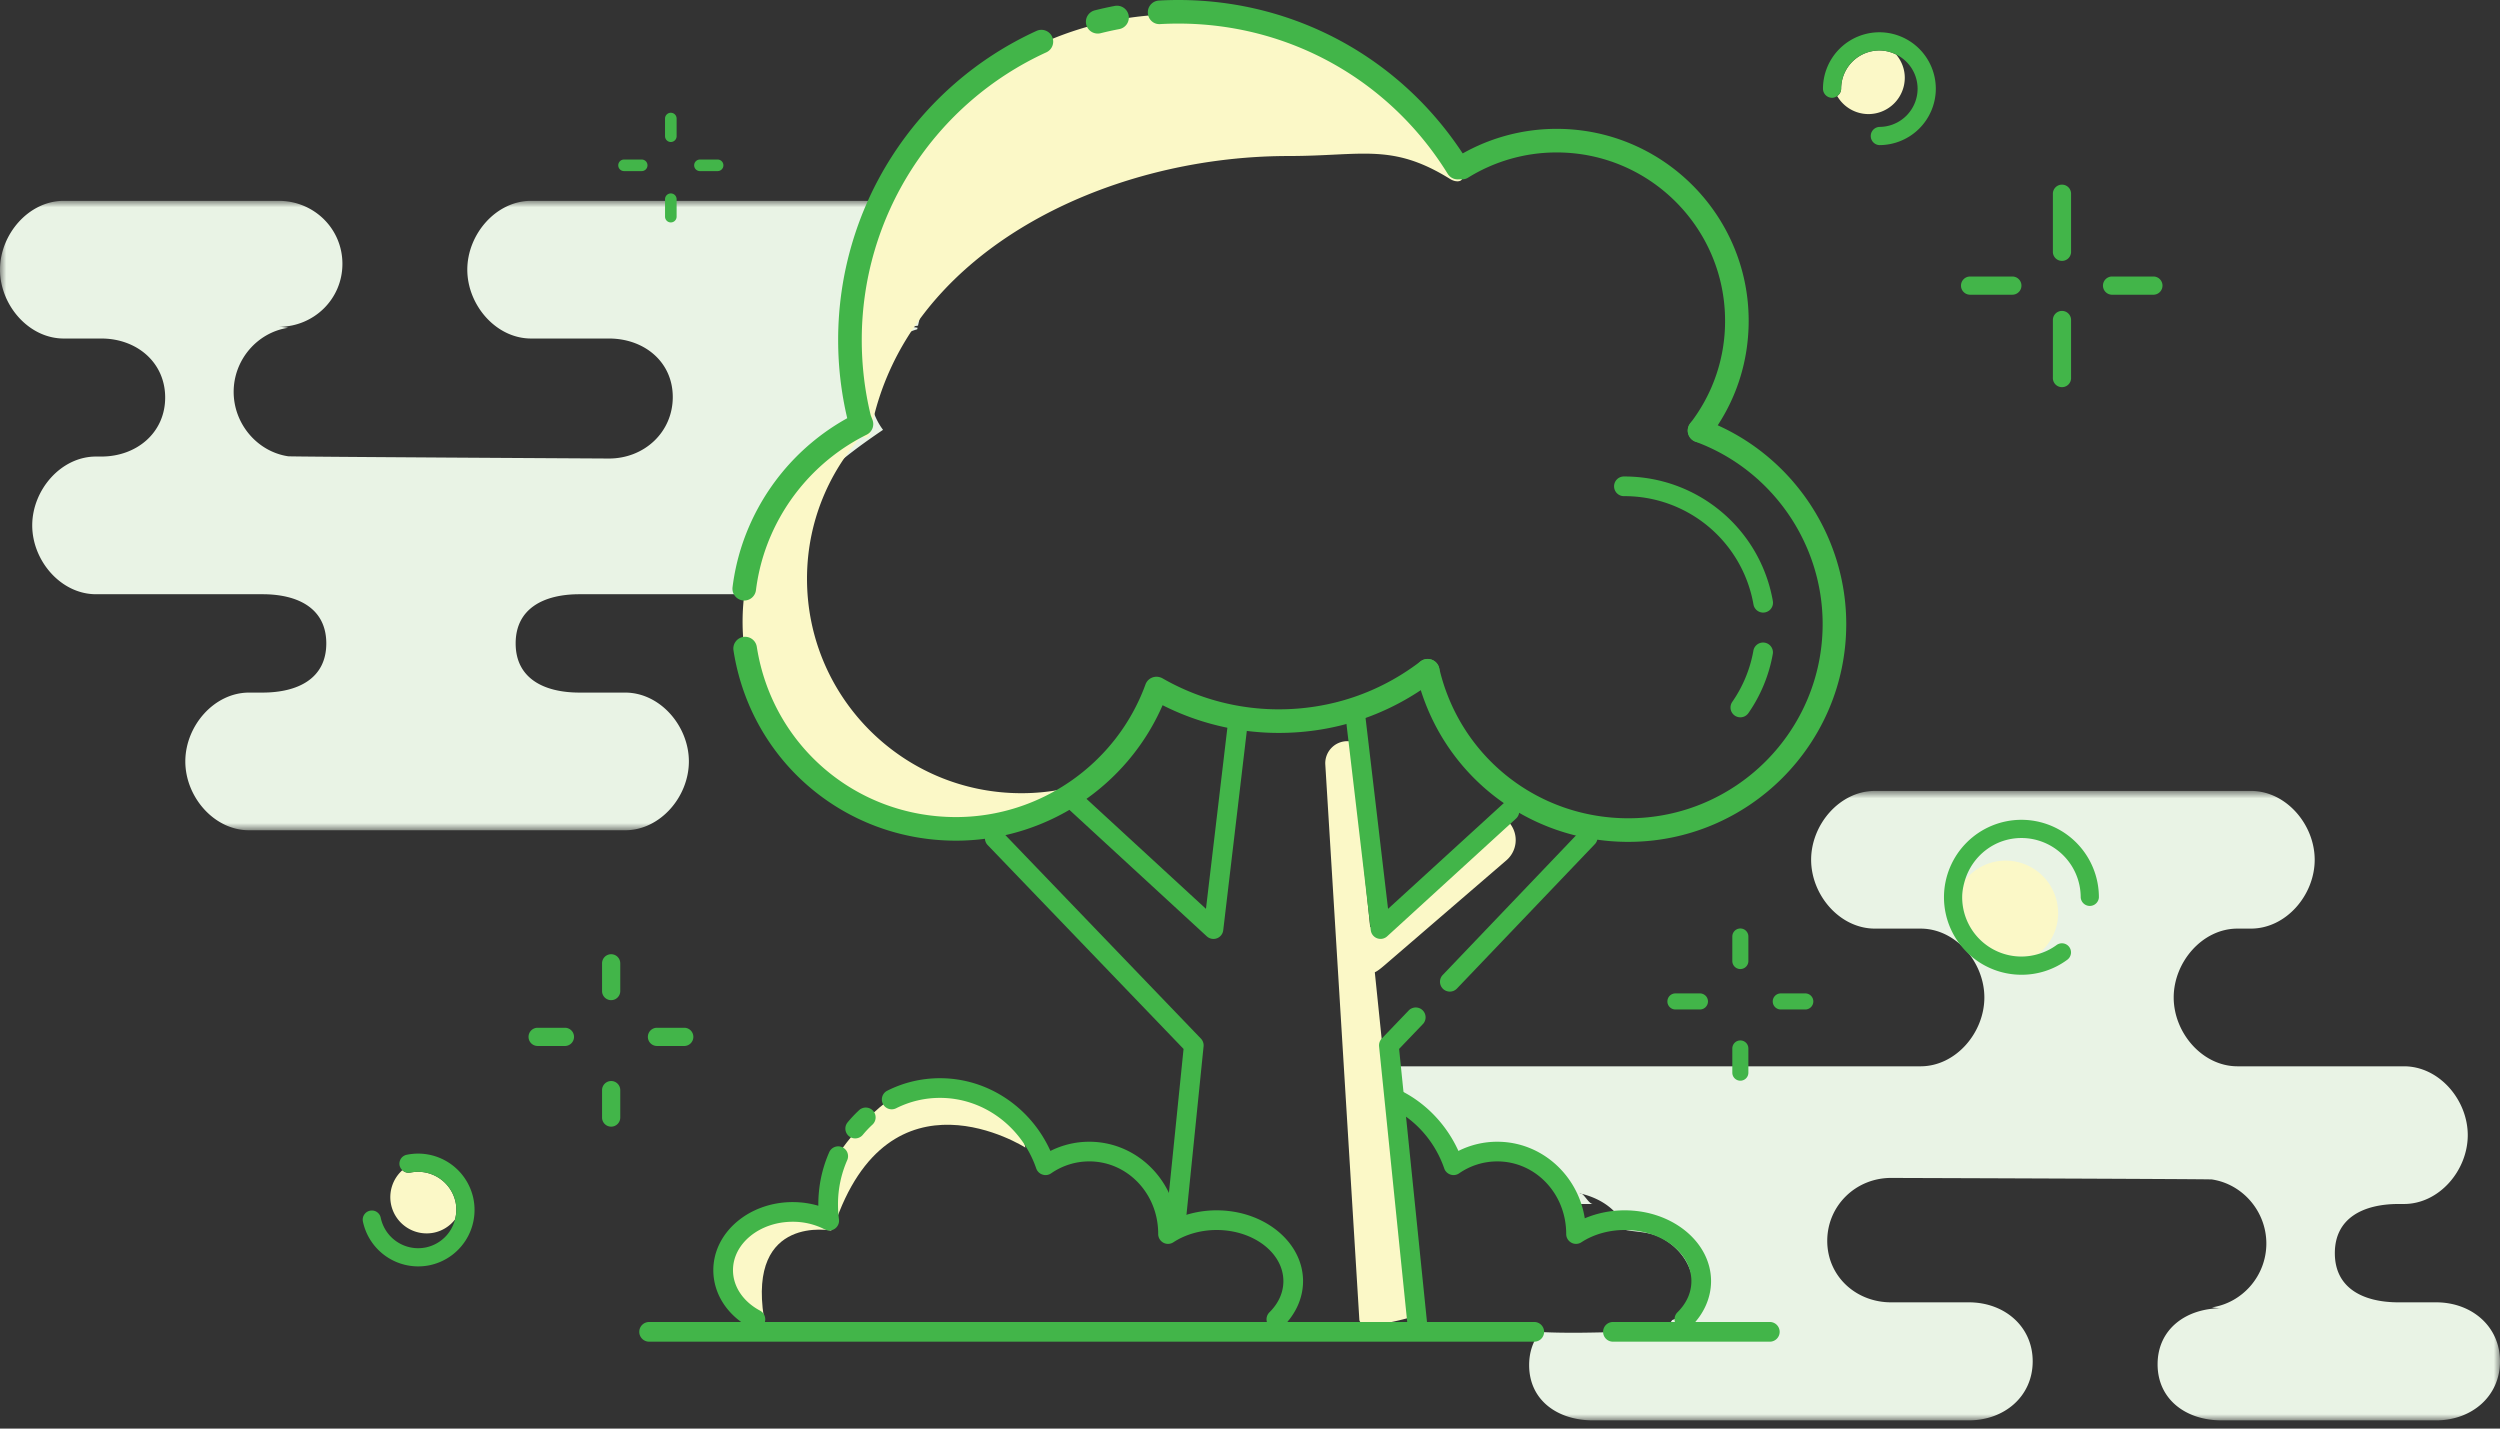 <svg xmlns="http://www.w3.org/2000/svg" xmlns:xlink="http://www.w3.org/1999/xlink" width="203" height="116" viewBox="0 0 203 116"><rect x="0" y="0" width="203" height="116" fill="#333333" stroke="none"/><defs><path id="a" d="M.084.89H92V52H.084z"/><path id="c" d="M0 .975h78.054v51.109H0z"/></defs><g fill="none" fill-rule="evenodd"><g transform="translate(111 63.333)"><mask id="b" fill="#fff"><use xlink:href="#a"/></mask><path fill="#E9F3E5" d="M86.819 42.417h-3.05c-2.861 0-5.18-1.131-5.18-3.993 0-2.861 2.319-3.993 5.18-3.993h.433c2.862 0 5.18-2.728 5.18-5.59 0-2.861-2.318-5.59-5.18-5.59H70.685c-2.862 0-5.181-2.728-5.181-5.591 0-2.86 2.319-5.59 5.18-5.59h1.087c2.862 0 5.182-2.727 5.182-5.59 0-2.861-2.32-5.59-5.182-5.59H41.245c-2.862 0-5.181 2.729-5.181 5.59 0 2.863 2.319 5.59 5.18 5.59h3.704c2.862 0 5.182 2.73 5.182 5.59 0 2.863-2.32 5.591-5.182 5.591H.084a28.89 28.89 0 0 1 .344 3.75 3.4 3.4 0 0 1 2.885-.368c1.288.405 2.008 1.598 2.81 2.576.526.64.992 1.218 1.475 1.749 3.05-1.856 7.597.641 8.17 3.473h2.579c-.307 0-.607-.631-.9-.822-.065-.015-.126-.041-.192-.055.064-.014.128.013.193.055 1.69.423 3.046 1.432 3.608 2.944l.04.008c1.068.18 1.982.139 2.957.704 1.82 1.05 2.764 2.946 2.352 4.938-.164.797-.877 1.41-1.622 1.651-.382.581-1.023.977-1.912.932-.447-.022-.901-.043-1.358-.063-.19.049-.39.085-.611.09-2.25.051-4.557.131-6.838.012-.566.706-.898 1.61-.898 2.69 0 2.862 2.319 4.485 5.18 4.485h30.528c2.86 0 5.18-1.929 5.18-4.792 0-2.86-2.32-4.791-5.18-4.791h-6.321c-2.862 0-5.181-2.128-5.181-4.99 0-2.861 2.319-5.112 5.18-5.112 0 0 26.31.087 26.059.125 2.499.379 4.416 2.6 4.416 5.201 0 2.601-1.917 4.806-4.416 5.184.25.038.505.072.766.072-2.863 0-5.181 1.691-5.181 4.551 0 2.864 2.318 4.552 5.18 4.552H86.82c2.86 0 5.18-1.929 5.18-4.792 0-2.86-2.32-4.791-5.182-4.791" mask="url(#b)"/></g><g transform="translate(0 15.333)"><mask id="d" fill="#fff"><use xlink:href="#c"/></mask><path fill="#E9F3E5" d="M64.577 26.165c1.74-2.664 3.982-4.423 6.56-6.21.21-.145.395-.269.565-.385a5.259 5.259 0 0 1-1.045-3.125 5.25 5.25 0 0 1 3.82-5.039l.029-.125a4.894 4.894 0 0 0-.853-.084c.306 0 .6-.038.89-.088.637-2.875 1.608-5.624 3.51-7.71a5.164 5.164 0 0 0-4.4-2.424H43.127c-2.862 0-5.182 2.727-5.182 5.589 0 2.862 2.32 5.591 5.182 5.591h6.32c2.862 0 5.182 1.89 5.182 4.752 0 2.861-2.32 4.993-5.182 4.993 0 0-26.308-.146-26.058-.184-2.498-.379-4.416-2.63-4.416-5.23 0-2.601 1.918-4.821 4.416-5.2-.25-.038-.504-.079-.765-.079 2.862 0 5.18-2.255 5.18-5.116 0-2.863-2.318-5.116-5.18-5.116H5.18C2.32.975 0 3.702 0 6.564c0 2.862 2.32 5.591 5.18 5.591h3.05c2.863 0 5.182 1.929 5.182 4.791s-2.32 4.792-5.182 4.792h-.431c-2.863 0-5.182 2.728-5.182 5.59 0 2.861 2.319 5.59 5.182 5.59h13.516c2.863 0 5.18 1.131 5.18 3.993 0 2.861-2.317 3.993-5.18 3.993h-1.086c-2.862 0-5.181 2.728-5.181 5.59 0 2.861 2.319 5.59 5.18 5.59h30.527c2.863 0 5.182-2.729 5.182-5.59 0-2.862-2.32-5.59-5.182-5.59h-3.702c-2.863 0-5.182-1.132-5.182-3.993 0-2.862 2.319-3.993 5.182-3.993h16.92c-.766-2.254-.631-4.862.604-6.753" mask="url(#d)"/></g><path fill="#FBF8C7" d="M82.94 64.408c-9.615 0-17.411-7.796-17.411-17.412 0-4.92 2.049-9.354 5.329-12.52-6.21 2.661-10.56 8.825-10.56 16.007 0 9.616 7.796 17.412 17.412 17.412 4.697 0 8.95-1.869 12.083-4.89a17.355 17.355 0 0 1-6.852 1.403"/><path fill="#FBF8C7" d="M104.638 12.668c5.982 0 8.378-1.075 13.11 1.865.604.376 1.218.158.917-.341-4.706-7.804-13.251-13.032-23.03-13.032-14.855 0-26.897 12.043-26.897 26.899 0 2.389-.028 4.827.913 6.904.254.561.876.959 1.058.005 2.733-14.316 18.818-22.3 33.929-22.3m8.137 65.408l9.556-8.229a2.17 2.17 0 0 0-.375-3.534s-9.012 8.355-11.724 9.564l-.145 1.162c1.438 1.986.84 2.65 2.688 1.037"/><path fill="#FBF8C7" d="M109.703 60.183h-.302a1.792 1.792 0 0 0-1.784 1.937l2.76 45.008c0 1.062 4.142-.155 4.142-.155"/><path fill="#42B549" d="M167.433 14.993a.738.738 0 0 0-.739.738v4.667a.74.74 0 1 0 1.477 0v-4.667a.737.737 0 0 0-.738-.738m0 10.253a.738.738 0 0 0-.739.738v4.667a.74.74 0 1 0 1.477 0v-4.667a.737.737 0 0 0-.738-.738m-4.03-2.793h-3.431a.738.738 0 0 0 0 1.478h3.43a.738.738 0 0 0 0-1.478m11.491 0h-3.43a.74.74 0 0 0 0 1.478h3.43a.74.74 0 0 0 0-1.478"/><path fill="#FBF8C7" d="M164.141 77.673c.467 0 .92-.074 1.355-.202.982-.781 1.624-1.972 1.624-3.324a4.265 4.265 0 0 0-4.265-4.265c-1.338 0-2.517.628-3.298 1.59a4.725 4.725 0 0 0-.228 1.389 4.817 4.817 0 0 0 4.812 4.812"/><path fill="#42B549" d="M164.141 66.568a6.298 6.298 0 0 0-6.29 6.292 6.296 6.296 0 0 0 6.29 6.29 6.23 6.23 0 0 0 3.725-1.22.74.74 0 0 0 .156-1.034.736.736 0 0 0-1.033-.155c-.455.335-.96.574-1.493.73a4.788 4.788 0 0 1-1.355.201 4.817 4.817 0 0 1-4.812-4.812c0-.485.093-.945.228-1.388.6-1.974 2.416-3.425 4.584-3.425a4.818 4.818 0 0 1 4.812 4.813.74.74 0 0 0 1.478 0 6.298 6.298 0 0 0-6.29-6.292"/><path fill="#FBF8C7" d="M149.503 7.201a.724.724 0 0 1-.324.595 2.937 2.937 0 0 0 2.537 1.467 2.952 2.952 0 0 0 2.952-2.952c0-.719-.27-1.37-.697-1.882a3.062 3.062 0 0 0-1.365-.33 3.106 3.106 0 0 0-3.103 3.102"/><path fill="#42B549" d="M152.606 2.621a4.586 4.586 0 0 0-4.58 4.58c0 .408.33.74.738.74.157 0 .296-.06.415-.145a.722.722 0 0 0 .323-.595 3.106 3.106 0 0 1 3.103-3.102c.493 0 .953.125 1.367.33a3.094 3.094 0 0 1 1.737 2.772 3.108 3.108 0 0 1-3.103 3.104.74.74 0 0 0 0 1.478 4.587 4.587 0 0 0 4.582-4.582 4.586 4.586 0 0 0-4.582-4.58"/><path fill="#FBF8C7" d="M36.992 97.62a3.113 3.113 0 0 0-3.67-2.405.723.723 0 0 1-.65-.196 2.943 2.943 0 0 0-.918 2.781 2.952 2.952 0 0 0 3.49 2.29 2.923 2.923 0 0 0 1.702-1.066c.116-.447.146-.923.046-1.404"/><path fill="#42B549" d="M33.02 93.769a.737.737 0 0 0-.572.872.732.732 0 0 0 .223.378c.169.16.401.247.651.195 1.67-.341 3.32.73 3.67 2.407.1.48.07.957-.046 1.404a3.096 3.096 0 0 1-2.361 2.265 3.106 3.106 0 0 1-3.669-2.407.732.732 0 0 0-.875-.572.738.738 0 0 0-.573.873 4.59 4.59 0 0 0 5.417 3.553 4.586 4.586 0 0 0 3.553-5.417 4.582 4.582 0 0 0-5.418-3.551m16.607-16.286a.738.738 0 0 0-.74.738v2.253a.739.739 0 1 0 1.478 0v-2.253a.738.738 0 0 0-.739-.738m.001 10.297a.739.739 0 0 0-.74.738v2.227a.738.738 0 1 0 1.478 0v-2.227a.74.74 0 0 0-.739-.739m-3.716-4.324h-2.254a.738.738 0 1 0 0 1.478h2.253a.74.74 0 0 0 0-1.478m9.689 0h-2.252a.739.739 0 1 0 0 1.478h2.252a.74.74 0 0 0 0-1.478M54.471 9.156a.47.47 0 0 0-.47.47v1.434a.47.47 0 1 0 .94 0V9.626a.47.47 0 0 0-.47-.47m0 6.55a.47.47 0 0 0-.47.47v1.416a.47.47 0 1 0 .94 0v-1.416a.47.47 0 0 0-.47-.47m-2.365-2.752h-1.434a.47.47 0 0 0 0 .94h1.434a.47.47 0 1 0 0-.94m6.164 0h-1.434a.47.47 0 0 0 0 .94h1.434a.47.47 0 1 0 0-.94m83.046 62.439a.652.652 0 0 0-.652.652v1.99a.652.652 0 0 0 1.304 0v-1.99a.651.651 0 0 0-.652-.652m0 9.09a.652.652 0 0 0-.652.652v1.966a.652.652 0 1 0 1.304 0v-1.966a.651.651 0 0 0-.652-.652m-3.281-3.818h-1.99a.652.652 0 1 0 0 1.305h1.99a.652.652 0 0 0 0-1.305m8.554 0h-1.99a.652.652 0 1 0 0 1.305h1.99a.652.652 0 0 0 0-1.305"/><path fill="#FBF8C7" d="M67.522 99.925s-6.807-1.338-5.495 7.048c0 0-2.764-.8-2.89-2.053-.127-1.254-.248-3.943.454-4.305.702-.36 4.154-2.423 5.088-2.361.934.064 1.983.619 2.843 1.67m15.738-6.738s-11.056-7.084-15.55 6.43c0 0-1.189-2.56-.413-4.522.775-1.962 4.604-6.235 5.918-6.17 1.314.067 6.001-.39 7.334.5 1.332.89 2.246 1.473 2.711 3.762"/><path fill="#42B549" d="M61.34 107.928a.796.796 0 0 1-.376-.094c-1.905-1.015-3.042-2.771-3.042-4.698 0-3.048 2.89-5.526 6.441-5.526.714 0 1.418.1 2.085.297v-.102c0-1.481.297-2.907.884-4.244a.798.798 0 1 1 1.463.642 8.892 8.892 0 0 0-.75 3.602c0 .408.027.812.08 1.207a.797.797 0 0 1-1.16.812 5.658 5.658 0 0 0-2.602-.617c-2.67 0-4.844 1.763-4.844 3.929 0 1.326.821 2.555 2.197 3.288a.799.799 0 0 1-.377 1.504m8.104-15.488a.798.798 0 0 1-.615-1.308c.288-.35.6-.679.932-.986a.798.798 0 1 1 1.084 1.173 8.423 8.423 0 0 0-.784.83.802.802 0 0 1-.617.29m34.197 15.489a.8.8 0 0 1-.562-1.367c.741-.735 1.133-1.61 1.133-2.532 0-2.29-2.43-4.153-5.419-4.153-1.283 0-2.53.354-3.51.995a.795.795 0 0 1-.826.032.803.803 0 0 1-.41-.718c.001-3.278-2.51-5.88-5.596-5.88a5.44 5.44 0 0 0-3.099.97.783.783 0 0 1-.704.1.798.798 0 0 1-.505-.496c-1.18-3.43-4.316-5.731-7.806-5.731a7.9 7.9 0 0 0-3.572.844.798.798 0 1 1-.716-1.428 9.475 9.475 0 0 1 4.288-1.013c3.855 0 7.346 2.337 8.958 5.905a7.01 7.01 0 0 1 3.156-.747c3.578 0 6.553 2.697 7.103 6.217a8.352 8.352 0 0 1 3.24-.647c3.868 0 7.015 2.58 7.015 5.75 0 1.339-.57 2.64-1.606 3.668a.798.798 0 0 1-.562.23m33.13.001a.8.8 0 0 1-.562-1.367c.741-.735 1.133-1.61 1.133-2.532 0-2.29-2.43-4.153-5.419-4.153-1.284 0-2.53.354-3.51.995a.787.787 0 0 1-.817.035.796.796 0 0 1-.419-.703c.001-3.296-2.51-5.897-5.595-5.897a5.44 5.44 0 0 0-3.1.969.784.784 0 0 1-.704.1.798.798 0 0 1-.505-.496c-.754-2.193-2.354-4.003-4.391-4.965a.8.8 0 0 1 .683-1.444c2.136 1.01 3.868 2.798 4.86 4.986a7.01 7.01 0 0 1 3.157-.747c3.577 0 6.552 2.697 7.102 6.217a8.352 8.352 0 0 1 3.239-.647c3.869 0 7.016 2.58 7.016 5.75 0 1.339-.57 2.64-1.606 3.668a.798.798 0 0 1-.562.23"/><path fill="#42B549" d="M124.582 108.944H52.708a.798.798 0 1 1 0-1.598h71.874a.798.798 0 0 1 0 1.598m19.166 0h-12.777a.798.798 0 1 1 0-1.598h12.777a.8.8 0 0 1 0 1.598M98.533 76.241a.799.799 0 0 1-.54-.21l-11.15-10.264a.8.8 0 0 1-.048-1.13.804.804 0 0 1 1.128-.046l10.001 9.206L99.721 58.6c.052-.438.446-.767.887-.699a.797.797 0 0 1 .7.886l-1.982 16.75a.797.797 0 0 1-.793.704m13.567-.003a.796.796 0 0 1-.793-.705l-2.013-17.072a.798.798 0 0 1 .7-.886c.437-.068.835.263.886.7l1.83 15.525 9.35-8.544a.8.8 0 0 1 1.078 1.178l-10.5 9.595a.799.799 0 0 1-.539.21M95.44 100.417a.796.796 0 0 1-.795-.88l1.46-14.363L80.18 68.6a.799.799 0 0 1 1.15-1.108l16.183 16.841a.8.8 0 0 1 .218.635l-1.497 14.731a.8.8 0 0 1-.794.718"/><path fill="#42B549" d="M115.104 108.495a.8.8 0 0 1-.794-.718l-2.329-22.812a.802.802 0 0 1 .218-.634l2.21-2.304a.799.799 0 0 1 1.152 1.105l-1.954 2.04 2.292 22.443a.797.797 0 0 1-.795.88m2.622-27.977a.798.798 0 0 1-.576-1.351l11.231-11.76a.8.8 0 0 1 1.156 1.101l-11.235 11.764a.794.794 0 0 1-.576.246"/><path fill="#42B549" d="M132.228 68.36c-8.277 0-15.362-5.624-17.23-13.674a.959.959 0 0 1 .717-1.15.966.966 0 0 1 1.15.717c1.665 7.177 7.983 12.191 15.363 12.191 8.696 0 15.771-7.075 15.771-15.772 0-6.584-4.15-12.533-10.326-14.805a.961.961 0 0 1-.569-1.232.962.962 0 0 1 1.23-.569c6.927 2.55 11.581 9.224 11.581 16.606 0 9.752-7.934 17.687-17.687 17.687"/><path fill="#42B549" d="M138 35.92a.959.959 0 0 1-.758-1.543 13.53 13.53 0 0 0 2.834-8.332c0-7.535-6.131-13.666-13.667-13.666a13.62 13.62 0 0 0-7.237 2.07.96.96 0 0 1-1.016-1.625 15.54 15.54 0 0 1 8.252-2.361c8.592 0 15.584 6.989 15.584 15.582 0 3.474-1.117 6.759-3.232 9.502a.957.957 0 0 1-.76.373"/><path fill="#42B549" d="M118.369 14.566a.959.959 0 0 1-.816-.453C112.827 6.476 104.65 1.915 95.68 1.915c-.491 0-.98.014-1.464.041-.547.044-.981-.374-1.011-.903a.958.958 0 0 1 .904-1.009c.52-.03 1.044-.044 1.57-.044 9.64 0 18.426 4.9 23.504 13.105a.956.956 0 0 1-.814 1.461M89.142 2.725a.957.957 0 0 1-.235-1.887A26.305 26.305 0 0 1 90.525.48a.964.964 0 0 1 1.12.763.957.957 0 0 1-.762 1.121c-.507.095-1.008.206-1.504.331a.97.97 0 0 1-.237.031M60.434 48.763a.96.96 0 0 1-.952-1.078 18.15 18.15 0 0 1 .71-3.24 18.399 18.399 0 0 1 8.603-10.486 27.618 27.618 0 0 1-.737-6.34A27.575 27.575 0 0 1 84.163 2.51a.957.957 0 1 1 .799 1.74 25.663 25.663 0 0 0-14.987 23.37c0 2.063.244 4.114.727 6.098l.15.392a.96.96 0 0 1-.477 1.186 16.466 16.466 0 0 0-8.357 9.73 16.333 16.333 0 0 0-.635 2.899.958.958 0 0 1-.949.838m17.192 19.499c-9.074 0-16.673-6.497-18.067-15.448a.956.956 0 0 1 .8-1.095.96.96 0 0 1 1.093.799c1.25 8.012 8.052 13.828 16.174 13.828 6.855 0 13.037-4.325 15.385-10.762a.95.95 0 0 1 1.109-.608c.093.02.192.057.276.105a18.943 18.943 0 0 0 9.44 2.517c4.203 0 8.183-1.347 11.508-3.894a.958.958 0 0 1 1.166 1.523c-3.665 2.805-8.047 4.286-12.674 4.286-3.284 0-6.522-.775-9.433-2.25-2.882 6.623-9.489 10.999-16.777 10.999m63.69-10.016a.798.798 0 0 1-.656-1.253 10.522 10.522 0 0 0 1.723-4.198.8.8 0 0 1 1.574.274 12.115 12.115 0 0 1-1.984 4.832.794.794 0 0 1-.657.345m1.852-8.504a.8.8 0 0 1-.786-.659 10.63 10.63 0 0 0-10.492-8.796.799.799 0 1 1 0-1.597c5.96 0 11.034 4.253 12.066 10.115a.8.8 0 0 1-.788.937"/></g></svg>